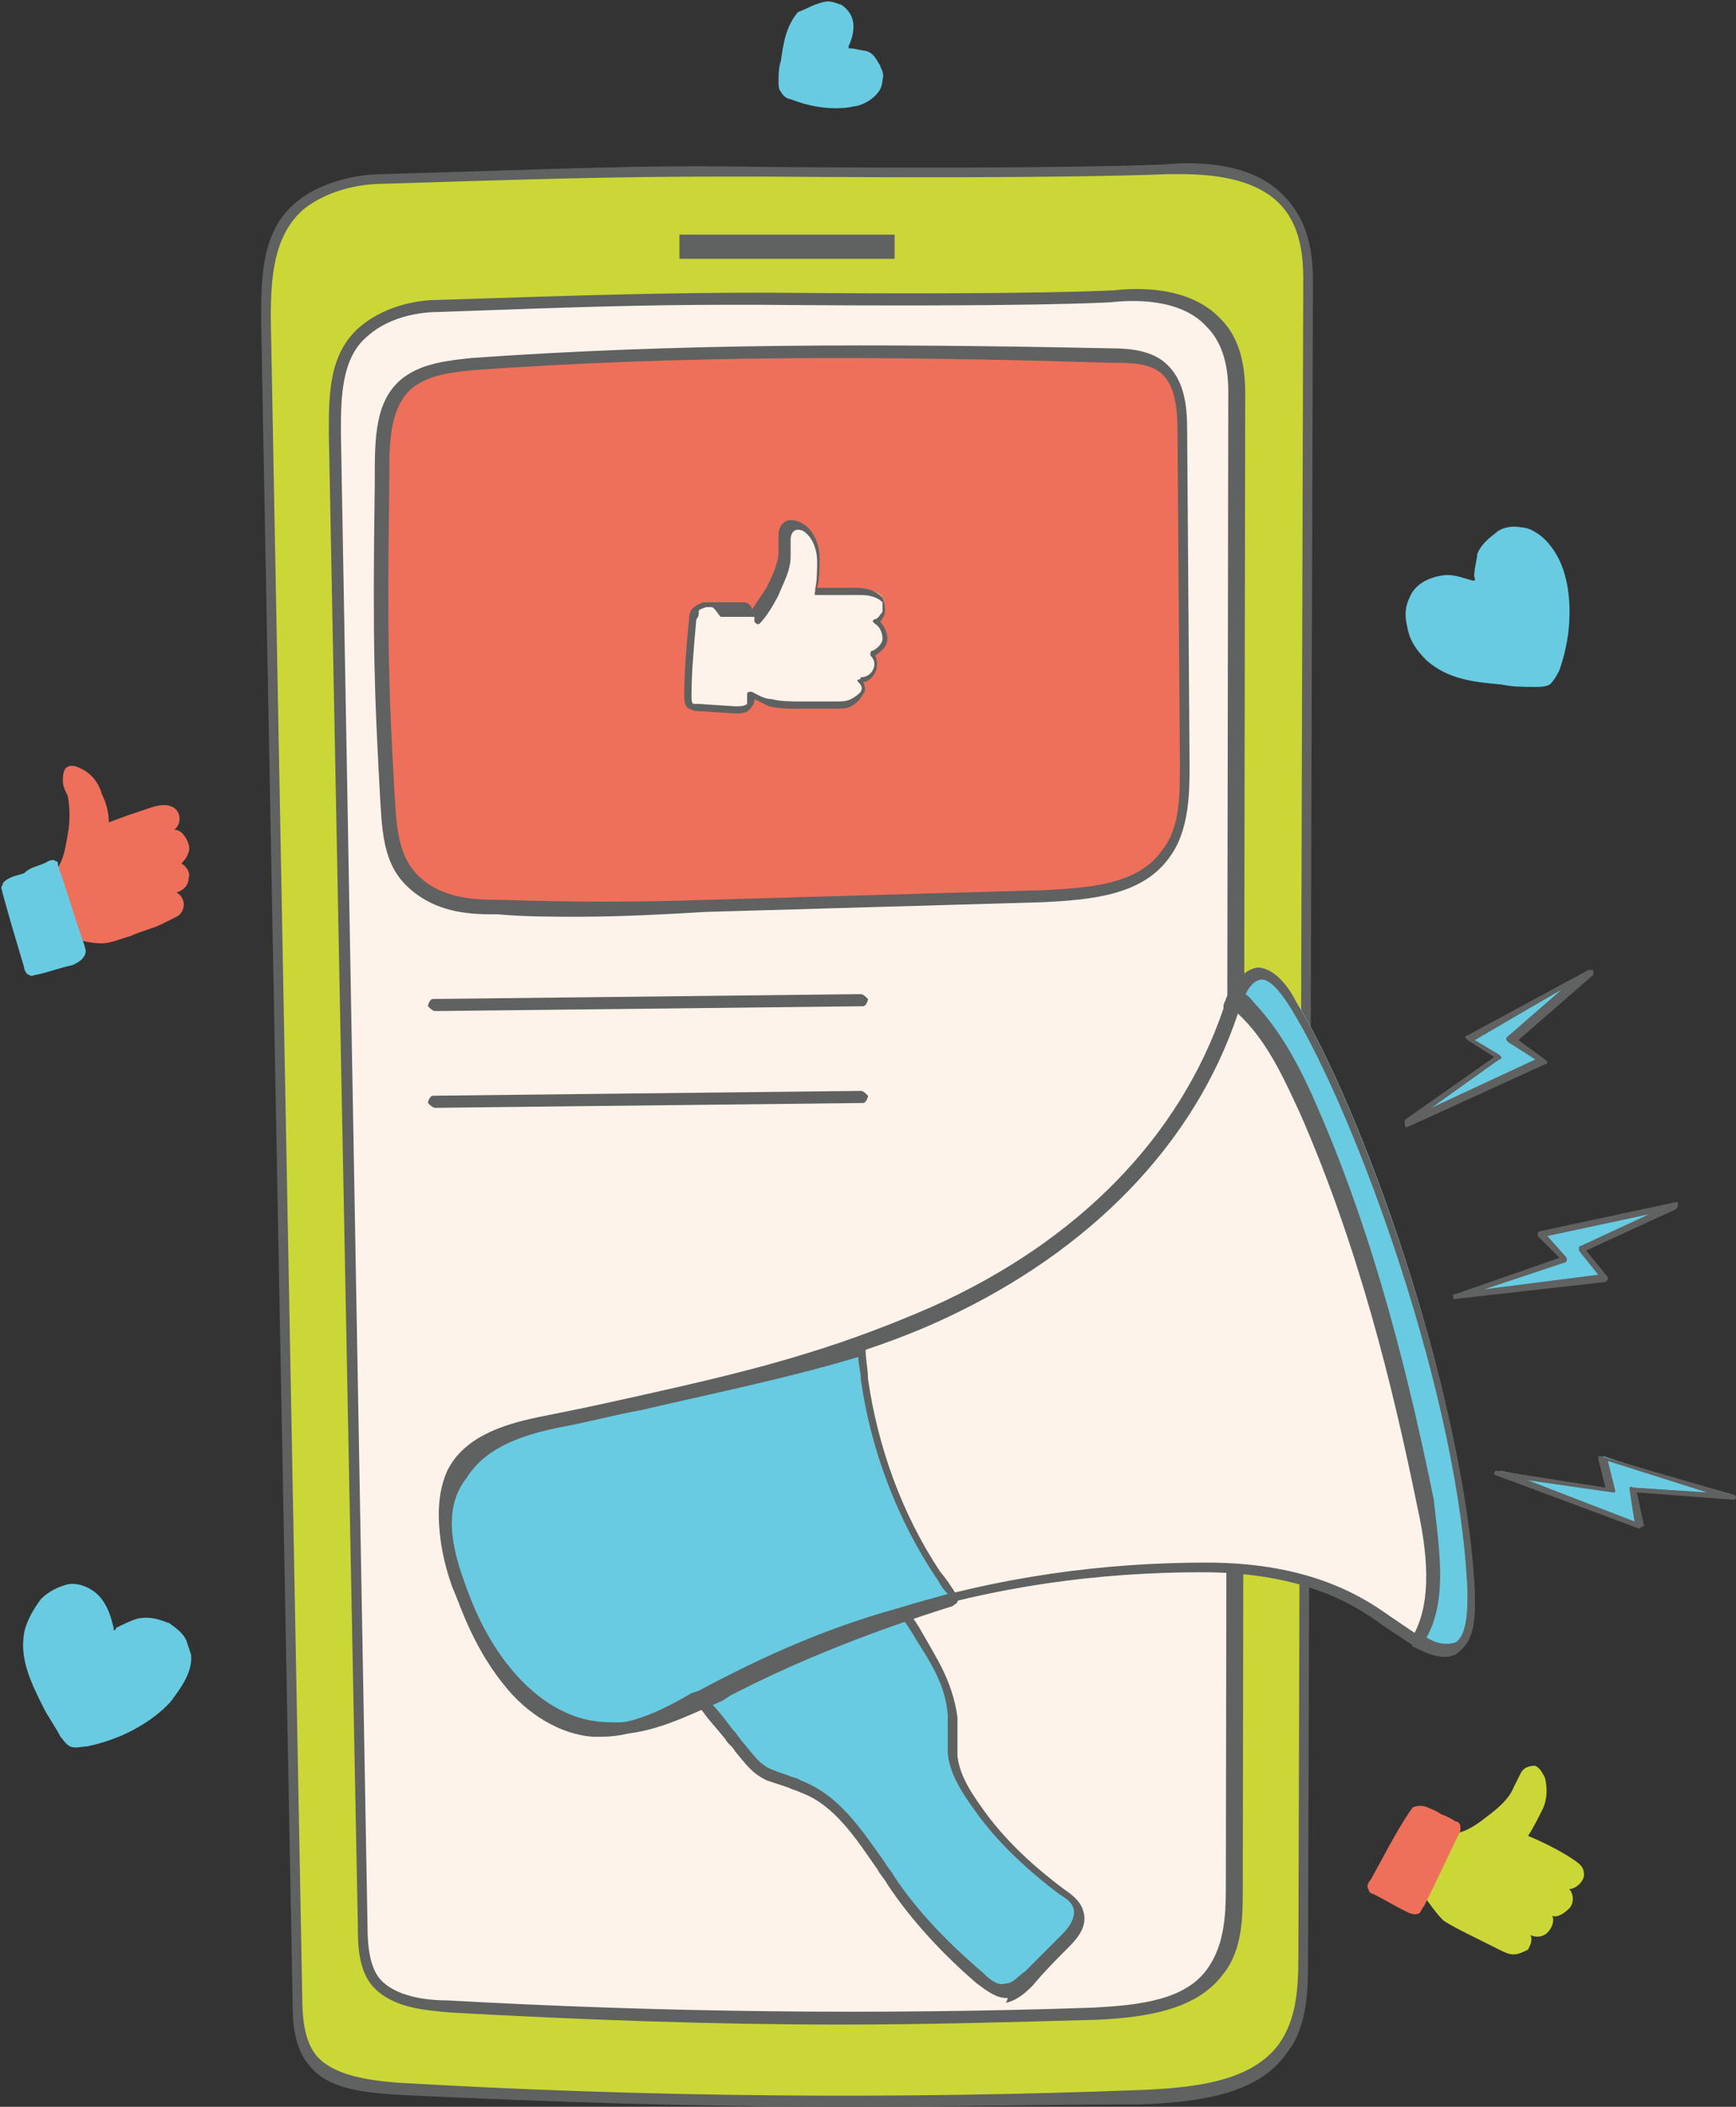 <?xml version="1.0" encoding="UTF-8"?>
<!DOCTYPE svg PUBLIC '-//W3C//DTD SVG 1.0//EN'
          'http://www.w3.org/TR/2001/REC-SVG-20010904/DTD/svg10.dtd'>
<svg height="87.1" preserveAspectRatio="xMidYMid meet" version="1.0" viewBox="13.4 4.6 71.8 87.1" width="71.8" xmlns="http://www.w3.org/2000/svg" xmlns:xlink="http://www.w3.org/1999/xlink" zoomAndPan="magnify"
><rect x="13.4" y="4.6" width="71.8" height="87.1" fill="#333333" stroke="none"/><g
  ><g id="change1_1"
    ><path d="M44.9,11.6c-5,0-8.5,0.1-15.7,0.3c-0.7,0-2.3,0.1-3.5,1.2c-1.3,1.1-1.4,3.1-1.4,4.7 c0.4,23.1,0.8,46.2,1.3,69.3c0,0.9,0.1,1.9,0.7,2.7c0.8,0.9,2.2,1.1,3.5,1.1c10.3,0.6,20.6,0.7,30.9,0.3c2.1-0.1,4.6-0.3,5.8-2 c0.8-1.1,0.8-2.5,0.8-3.8c0.1-22.9,0.1-45.7,0.2-68.6c0-0.6,0.3-2.7-1.1-4.1c-1.4-1.4-3.9-1.3-4.9-1.2 C61.6,11.5,58.2,11.7,44.9,11.6z" fill="#CAD737"
    /></g
  ></g
  ><g
  ><g
    ><g
      ><g id="change2_5"
        ><path d="M41.5 14.3H50.4V15.3H41.5z" fill="#606161"
        /></g
      ></g
    ></g
  ></g
  ><g
  ><g id="change3_2"
    ><path d="M45,16.9c-4.3,0-7.4,0.1-13.6,0.3c-0.6,0-2,0.1-3,1c-1.2,1-1.2,2.7-1.2,4.2C27.6,43,28,63.6,28.4,84.1 c0,0.8,0.1,1.7,0.6,2.4c0.7,0.8,1.9,1,3,1c8.9,0.5,17.8,0.6,26.8,0.3c1.9-0.1,4-0.3,5-1.8c0.7-1,0.7-2.2,0.7-3.4 c0-20.4,0.1-40.7,0.1-61.1c0-0.6,0.2-2.4-0.9-3.6c-1.2-1.3-3.3-1.1-4.2-1.1C59.5,16.8,56.6,17,45,16.9z" fill="#FDF3EB"
    /></g
  ></g
  ><g
  ><g
    ><g id="change2_7"
      ><path d="M48.5,91.7c-6.2,0-12.5-0.2-18.7-0.5c-1.3-0.1-2.8-0.2-3.6-1.2c-0.7-0.8-0.7-2-0.7-2.8l-1.3-69.3 c0-1.8,0-3.7,1.4-4.9c1.3-1.1,3.1-1.2,3.6-1.2c7.1-0.2,10.7-0.4,15.7-0.3c13,0.1,16.5-0.1,16.6-0.1c1.1-0.1,3.6-0.2,5,1.3 c1.3,1.3,1.2,3.1,1.2,4c0,0.1,0,0.2,0,0.3l-0.2,68.6c0,1.2,0,2.8-0.9,3.9c-1.2,1.7-3.6,2-6,2.1C56.7,91.6,52.6,91.7,48.5,91.7z M43.2,11.9c-4.2,0-7.7,0.1-14,0.3c-0.5,0-2.1,0.1-3.3,1.1c-1.2,1.1-1.3,2.8-1.3,4.5l1.3,69.3c0,1,0.1,1.9,0.6,2.5 c0.7,0.8,2.1,1,3.3,1.1c10.2,0.6,20.6,0.7,30.9,0.3c2.3-0.1,4.5-0.4,5.6-1.9c0.7-1,0.8-2.2,0.8-3.6l0.2-68.6c0-0.1,0-0.2,0-0.3 c0-0.8,0.1-2.5-1-3.6c-1.3-1.3-3.7-1.2-4.6-1.2c-0.2,0-3.6,0.2-16.7,0.1C44.3,11.9,43.8,11.9,43.2,11.9z" fill="#606161"
      /></g
    ></g
  ></g
  ><g
  ><g
    ><g id="change2_3"
      ><path d="M48.2,88.3c-5.4,0-10.8-0.2-16.2-0.5c-1.1-0.1-2.4-0.2-3.2-1.1c-0.6-0.7-0.6-1.8-0.6-2.5L27,22.5 c0-1.6,0-3.3,1.3-4.4c1.2-1,2.7-1.1,3.2-1.1c6.2-0.2,9.3-0.3,13.6-0.3c11.4,0.1,14.4-0.1,14.4-0.1c0.9-0.1,3.1-0.2,4.4,1.2 c1.1,1.1,1,2.8,1,3.6c0,0.1,0,0.2,0,0.2l-0.1,61.1c0,1.1,0,2.5-0.8,3.5c-1.1,1.5-3.2,1.8-5.2,1.9C55.2,88.2,51.7,88.3,48.2,88.3z M43.6,17.2c-3.6,0-6.6,0.1-12.1,0.3c-0.5,0-1.9,0.1-2.9,1c-1.1,0.9-1.1,2.6-1.1,4l1.1,61.7c0,0.9,0.1,1.7,0.5,2.2 c0.6,0.7,1.8,0.9,2.8,0.9c8.9,0.5,17.9,0.6,26.7,0.3c1.9-0.1,3.9-0.3,4.8-1.7c0.6-0.9,0.7-2,0.7-3.2l0.1-61.1c0-0.1,0-0.2,0-0.3 c0-0.7,0.1-2.2-0.9-3.2c-1.1-1.2-3.1-1.1-4-1c-0.1,0-3.1,0.2-14.5,0.1C44.5,17.2,44,17.2,43.6,17.2z" fill="#606161"
      /></g
    ></g
  ></g
  ><g id="change4_3"
  ><path d="M42.7,73.2c-0.4,0.1-0.8,0.3-0.9,0.6c-0.2,0.4,0.4,0.8,1.8,2.5c0.8,1,1,1.4,1.6,1.7 c0.4,0.2,0.9,0.3,1.3,0.5c1.7,0.7,2.7,2.4,3.8,3.9c1.1,1.5,2.3,2.9,3.7,4.1c0.3,0.3,0.7,0.6,1.1,0.5c0.4,0,0.7-0.3,0.9-0.6 c0.5-0.5,1-1,1.5-1.5c0.3-0.4,0.7-0.8,0.6-1.3c-0.1-0.3-0.4-0.6-0.7-0.8c-1.2-0.9-2.3-1.9-3.3-3.1c-0.6-0.7-1.2-1.6-1.3-2.5 c-0.1-0.7,0.1-0.7,0-1.6c-0.2-1.4-0.8-2.4-1.3-3.3c-0.6-0.9-0.9-1.3-1.1-1.4c-0.8-0.4-1.2,0.1-4.1,1C45,72.2,43.9,72.8,42.7,73.2z" fill="#68CBE2"
  /></g
  ><g id="change2_11"
  ><path d="M55,87.2c-0.4,0-0.8-0.3-1.2-0.6c-1.4-1.2-2.7-2.6-3.7-4.1c-0.1-0.2-0.3-0.4-0.4-0.6 c-0.9-1.3-1.8-2.7-3.2-3.2c-0.2-0.1-0.3-0.1-0.5-0.2c-0.3-0.1-0.6-0.2-0.9-0.3c-0.6-0.3-0.8-0.6-1.3-1.2c-0.1-0.2-0.3-0.3-0.4-0.5 c-0.4-0.5-0.7-0.8-0.9-1.1c-0.7-0.8-1-1.2-0.9-1.7c0.2-0.4,0.6-0.6,1-0.7c0,0,0,0,0,0c0.5-0.2,1.1-0.4,1.6-0.6 c0.6-0.3,1.3-0.5,1.9-0.7c1-0.3,1.7-0.6,2.2-0.8c1-0.4,1.5-0.6,2.1-0.2c0.3,0.2,0.7,0.6,1.2,1.5c0.5,0.9,1.2,1.9,1.4,3.4 c0,0.4,0,0.7,0,0.9c0,0.2,0,0.4,0,0.7c0.1,0.9,0.7,1.7,1.2,2.4c0.9,1.2,2,2.2,3.2,3.1c0.3,0.2,0.7,0.5,0.8,0.9 c0.2,0.6-0.2,1.1-0.6,1.5c-0.5,0.5-1,1-1.5,1.6c-0.2,0.2-0.6,0.6-1.1,0.7C55.1,87.2,55.1,87.2,55,87.2z M42.8,73.4L42.8,73.4 L42.8,73.4c-0.4,0.1-0.7,0.2-0.7,0.4C42,74,42.2,74.3,42.8,75c0.3,0.3,0.6,0.7,0.9,1.1c0.2,0.2,0.3,0.4,0.4,0.5 c0.5,0.6,0.7,0.9,1.1,1.1c0.2,0.1,0.5,0.2,0.8,0.3c0.2,0.1,0.4,0.1,0.5,0.2c1.6,0.6,2.5,2,3.5,3.4c0.1,0.2,0.3,0.4,0.4,0.6 c1,1.5,2.3,2.8,3.7,4c0.3,0.3,0.6,0.5,0.9,0.4c0.3,0,0.5-0.3,0.8-0.5c0.5-0.5,1-1,1.5-1.5c0.3-0.3,0.6-0.7,0.5-1.1 c-0.1-0.3-0.3-0.4-0.6-0.6c-1.2-0.9-2.4-2-3.3-3.2c-0.5-0.7-1.2-1.6-1.3-2.6c0-0.4,0-0.6,0-0.8c0-0.2,0-0.4,0-0.8 c-0.1-1.3-0.8-2.3-1.3-3.1c-0.4-0.7-0.8-1.2-1-1.4c-0.4-0.2-0.7-0.1-1.7,0.3c-0.5,0.2-1.2,0.5-2.2,0.8c-0.6,0.2-1.3,0.5-1.9,0.7 C43.9,73,43.3,73.2,42.8,73.4z" fill="#606161"
  /></g
  ><g id="change3_1"
  ><path d="M32.3,70c0.5,1.4,1.1,2.8,2.1,4c0.9,1.1,2.2,2,3.6,2.1c1.6,0.2,3.1-0.7,4.5-1.5c2.6-1.4,5.3-2.5,8.1-3.4 c4.1-1.3,8.4-1.9,12.8-1.9c4.2,0,6.3,1.4,7.6,2.2c0.3,0.2,0.7,0.5,1.1,0.8c0.6,0.3,1.2,0.6,1.6,0.3c0.6-0.4,0.6-1.6,0.6-2.3 c-0.3-8.2-4.7-20.1-7.3-24.3c-0.3-0.5-0.9-1.3-1.5-1.3c-0.5,0-0.8,0.5-1,1c-0.1,0.2-0.1,0.4-0.2,0.5c-2,5.9-6.8,10.1-12,12.5 c-1.8,0.8-3.6,1.5-5.4,2c-3.6,1.1-7.4,1.8-11.1,2.6c-1.4,0.3-2.9,0.7-3.5,2.1C31.5,66.9,31.8,68.6,32.3,70z" fill="#FDF3EB"
  /></g
  ><g id="change4_6"
  ><path d="M67.5,50.5c2.3,5.1,3.7,10.6,4.8,16.1c0.4,2,0.7,4.2-0.2,5.7c0.6,0.3,1.2,0.6,1.6,0.3 c0.6-0.4,0.6-1.6,0.6-2.3c-0.3-8.2-4.7-20.1-7.3-24.3c-0.3-0.5-0.9-1.3-1.5-1.3c-0.5,0-0.8,0.5-1,1c0.2,0.2,0.4,0.4,0.6,0.6 C66.1,47.6,66.8,49.1,67.5,50.5z" fill="#68CBE2"
  /></g
  ><g id="change4_4"
  ><path d="M32.3,70c0.5,1.4,1.2,2.8,2.2,3.9c1,1.1,2.4,1.9,3.9,2c1.8,0.1,3.5-0.8,5.1-1.6c3-1.5,6.1-2.8,9.3-3.7 c-0.3-0.5-0.6-0.9-0.7-1c-1.6-2.4-2.7-5.2-3.1-8.1C49,61.2,49,60.7,49,60.3c-4.1,1.2-8.4,2-12.6,3c-1.5,0.3-3.3,0.8-4.1,2.2 C31.5,66.9,31.8,68.6,32.3,70z" fill="#68CBE2"
  /></g
  ><g id="change2_8"
  ><path d="M38.3,76.4c-0.1,0-0.3,0-0.4,0c-1.3-0.1-2.7-0.9-3.7-2.2c-0.8-1-1.5-2.3-2.1-4.1c0,0,0,0,0,0 c-0.7-2-0.7-3.6-0.2-4.7c0.7-1.4,2.3-1.9,3.7-2.2c1-0.2,2-0.4,2.9-0.6c2.7-0.6,5.5-1.2,8.1-2c2-0.6,3.8-1.3,5.4-2 C58,55.9,62.2,51.6,64,46.3l0-0.1c0-0.1,0.1-0.3,0.2-0.4c0.2-0.5,0.6-1.1,1.2-1.2c0,0,0,0,0,0c0.7,0,1.3,0.8,1.6,1.4 c2.7,4.4,7,16.3,7.4,24.4c0,0.7,0.1,2-0.7,2.5c-0.6,0.4-1.4,0-1.9-0.3c-0.3-0.2-0.6-0.4-0.9-0.6l-0.3-0.2c-1.1-0.8-3.2-2.2-7.5-2.2 c-4.3,0-8.6,0.6-12.7,1.9c-2.8,0.9-5.5,2-8.1,3.4L42.3,75C41,75.7,39.7,76.4,38.3,76.4z M32.6,70c0.6,1.7,1.2,2.9,2,3.9 c1,1.2,2.2,1.9,3.4,2c1.4,0.1,2.8-0.6,4-1.3l0.3-0.1c2.6-1.4,5.3-2.6,8.2-3.4c4.2-1.3,8.5-1.9,12.8-1.9c4.4,0,6.6,1.5,7.7,2.3 l0.3,0.2c0.3,0.2,0.6,0.4,0.9,0.6c0.6,0.4,1.1,0.5,1.4,0.3c0.5-0.3,0.5-1.5,0.5-2.1c-0.3-8-4.6-19.8-7.3-24.2 c-0.5-0.8-0.9-1.2-1.2-1.2c-0.3,0-0.6,0.3-0.8,0.9c-0.1,0.1-0.1,0.3-0.2,0.4l0,0.1c-1.8,5.4-6.1,9.8-12.1,12.6 c-1.7,0.8-3.5,1.4-5.5,2c-2.7,0.8-5.5,1.4-8.2,2c-1,0.2-2,0.4-2.9,0.6c-1.3,0.3-2.7,0.7-3.4,1.9C31.9,66.7,31.9,68.1,32.6,70 L32.6,70z" fill="#606161"
  /></g
  ><g id="change2_1"
  ><path d="M73.2,73.1c-0.5,0-0.9-0.2-1.3-0.4c-0.1,0-0.1-0.1-0.1-0.2s0-0.1,0-0.2c0.9-1.5,0.6-3.7,0.2-5.5 c-1-4.9-2.4-10.6-4.8-16.1c0,0,0,0,0,0c-0.6-1.3-1.3-2.9-2.4-4c-0.2-0.2-0.4-0.4-0.6-0.5c-0.1-0.1-0.1-0.2-0.1-0.3 c0.2-0.5,0.6-1.1,1.2-1.2c0,0,0,0,0,0c0.7,0,1.3,0.8,1.6,1.4c2.7,4.4,7,16.3,7.4,24.4c0,0.7,0.1,2-0.7,2.5 C73.6,73,73.4,73.1,73.2,73.1z M72.4,72.3c0.5,0.3,0.9,0.3,1.2,0.2c0.5-0.3,0.5-1.5,0.5-2.1c-0.3-8-4.6-19.8-7.3-24.2 c-0.5-0.8-0.9-1.2-1.2-1.2c-0.3,0-0.5,0.2-0.7,0.7c0.2,0.1,0.3,0.3,0.5,0.5c1.1,1.2,1.9,2.8,2.5,4.2c2.4,5.5,3.8,11.3,4.8,16.2 C72.9,68.5,73.3,70.7,72.4,72.3z" fill="#606161"
  /></g
  ><g id="change2_14"
  ><path d="M38.8,76.3c-0.1,0-0.2,0-0.3,0c-1.5-0.1-3-0.8-4.1-2.1c-0.9-1-1.6-2.3-2.3-4v0c-0.7-2-0.7-3.6,0-4.7 c0.9-1.4,2.6-1.9,4.2-2.3c1.1-0.3,2.2-0.5,3.3-0.7c3.1-0.7,6.2-1.4,9.3-2.3c0.1,0,0.2,0,0.2,0c0.1,0,0.1,0.1,0.1,0.2 c0,0.4,0.1,0.8,0.1,1.2c0.4,2.8,1.4,5.6,3,8c0.1,0.1,0.4,0.5,0.7,1c0,0.1,0.1,0.1,0,0.2c0,0.1-0.1,0.1-0.2,0.2 c-3.2,1-6.3,2.2-9.2,3.7l-0.3,0.2C41.9,75.5,40.4,76.3,38.8,76.3z M32.6,70c0.6,1.7,1.3,2.9,2.2,3.9c1.1,1.2,2.4,1.9,3.8,1.9 c1.6,0.1,3.2-0.7,4.7-1.5l0.3-0.2c2.8-1.4,5.9-2.7,9-3.6c-0.3-0.3-0.4-0.6-0.5-0.7c-1.6-2.4-2.7-5.3-3.1-8.2c0-0.3-0.1-0.6-0.1-0.9 c-3,0.9-6,1.5-9,2.2c-1.1,0.2-2.2,0.5-3.3,0.7c-1.5,0.3-3.1,0.8-3.9,2.1C31.9,66.7,31.9,68.1,32.6,70L32.6,70z" fill="#606161"
  /></g
  ><g id="change4_7"
  ><path d="M77.1,55.6c0.3,0.4,0.6,0.7,1,1.1c-1.5,0.5-3,1-4.5,1.5c2.1-0.3,4.1-0.6,6.2-0.8c-0.3-0.4-0.6-0.8-1-1.2 c1.3-0.6,2.6-1.2,3.8-1.7C80.8,54.8,79,55.2,77.1,55.6z" fill="#68CBE2"
  /></g
  ><g id="change4_5"
  ><path d="M79.7,64.8c0.1,0.5,0.2,0.9,0.3,1.4c-1.5-0.3-3.1-0.5-4.6-0.8c1.9,0.7,3.9,1.5,5.8,2.2 c-0.1-0.5-0.2-1-0.3-1.5c1.4,0.1,2.8,0.2,4.2,0.3C83.3,65.9,81.5,65.4,79.7,64.8z" fill="#68CBE2"
  /></g
  ><g id="change4_1"
  ><path d="M74.2,47.6c0.4,0.3,0.8,0.5,1.2,0.8c-1.3,0.9-2.5,1.8-3.8,2.7c1.9-0.9,3.8-1.7,5.7-2.6 c-0.4-0.3-0.8-0.6-1.3-0.9c1.1-0.9,2.1-1.8,3.2-2.8C77.5,45.8,75.9,46.7,74.2,47.6z" fill="#68CBE2"
  /></g
  ><g id="change2_2"
  ><path d="M73.6,58.3c-0.1,0-0.1,0-0.1-0.1c0-0.1,0-0.1,0.1-0.1l4.3-1.5L77,55.7c0,0,0-0.1,0-0.1c0,0,0-0.1,0.1-0.1 l5.6-1.2c0.1,0,0.1,0,0.1,0.1c0,0.1,0,0.1-0.1,0.2l-3.7,1.7l0.9,1.1c0,0,0,0.1,0,0.1c0,0-0.1,0.1-0.1,0.1L73.6,58.3 C73.7,58.3,73.6,58.3,73.6,58.3z M77.4,55.7l0.8,0.9c0,0,0,0.1,0,0.1s0,0.1-0.1,0.1l-3.3,1.1l4.7-0.6l-0.8-1c0,0,0-0.1,0-0.1 c0,0,0-0.1,0.1-0.1l2.8-1.3L77.4,55.7z" fill="#606161"
  /></g
  ><g id="change2_10"
  ><path d="M81.2,67.8C81.2,67.8,81.2,67.8,81.2,67.8l-5.9-2.2c-0.1,0-0.1-0.1-0.1-0.1c0-0.1,0.1-0.1,0.1-0.1l4.5,0.7 l-0.3-1.2c0,0,0-0.1,0-0.1c0,0,0.1,0,0.1,0l5.5,1.6c0.1,0,0.1,0.1,0.1,0.1c0,0.1-0.1,0.1-0.1,0.1l-4-0.3l0.3,1.4 C81.4,67.7,81.3,67.7,81.2,67.8C81.3,67.8,81.3,67.8,81.2,67.8z M76.6,65.8l4.4,1.7l-0.2-1.3c0,0,0-0.1,0-0.1c0,0,0.1-0.1,0.1,0 l3.1,0.2L79.9,65l0.3,1.2c0,0,0,0.1,0,0.1c0,0-0.1,0-0.1,0L76.6,65.8z" fill="#606161"
  /></g
  ><g id="change2_4"
  ><path d="M71.6,51.2c0,0-0.1,0-0.1-0.1c0-0.1,0-0.1,0-0.2l3.7-2.6l-1.1-0.7c0,0-0.1-0.1-0.1-0.1c0,0,0-0.1,0.1-0.1 l5-2.7c0.1,0,0.1,0,0.2,0c0,0.1,0,0.1,0,0.2l-3.1,2.7l1.1,0.8c0,0,0.1,0.1,0.1,0.1c0,0,0,0.1-0.1,0.1L71.6,51.2 C71.6,51.2,71.6,51.2,71.6,51.2z M74.4,47.6l1,0.6c0,0,0.1,0.1,0.1,0.1c0,0,0,0.1-0.1,0.1l-2.8,2l4.3-2l-1.1-0.7 c0,0-0.1-0.1-0.1-0.1s0-0.1,0-0.1l2.3-2L74.4,47.6z" fill="#606161"
  /></g
  ><g id="change5_1"
  ><path d="M33,19.7c-0.9,0.1-1.9,0.2-2.6,0.7c-1.1,0.9-1.1,2.5-1.1,4.2c-0.1,6.9,0,8.8,0.2,12.5c0.1,1.6,0.1,3,1.1,4 c1,0.9,2.4,1,3.5,1c2.9,0.1,5.7,0.1,8.6,0c4.6-0.1,9.3-0.3,13.9-0.4c1.9-0.1,4-0.3,5.1-1.8c0.7-1,0.8-2.4,0.8-3.7 c0-4.6,0-9.2-0.1-13.8c0-0.9-0.1-1.9-0.7-2.5c-0.6-0.5-1.5-0.6-2.3-0.6C50.5,19.1,41.9,19,33,19.7z" fill="#EE705A"
  /></g
  ><g id="change2_13"
  ><path d="M37.3,42.5c-1.1,0-2.2,0-3.3-0.1l-0.2,0c-1.1,0-2.4-0.1-3.5-1.1c-1.1-1-1.1-2.4-1.2-4.1 c-0.2-3.8-0.3-5.7-0.2-12.6l0-0.2c0-1.7,0-3.3,1.2-4.2c0.8-0.6,1.9-0.7,2.8-0.8l0,0c8.5-0.6,16.7-0.6,26.4-0.4 c0.9,0,1.8,0.1,2.4,0.7c0.7,0.7,0.8,1.7,0.8,2.7l0.1,13.8c0,1.1,0,2.7-0.8,3.8c-1.1,1.6-3.2,1.8-5.3,1.9l-13.9,0.4 C40.9,42.4,39.1,42.5,37.3,42.5z M33,19.9c-1,0.1-1.8,0.2-2.5,0.7c-1,0.8-1,2.3-1,3.8l0,0.2c-0.1,6.9,0,8.8,0.2,12.5 c0.1,1.6,0.1,2.9,1.1,3.8c0.9,0.8,2.1,0.9,3.1,0.9l0.2,0c2.9,0.1,5.8,0.1,8.6,0l13.9-0.4c1.8-0.1,3.9-0.2,4.9-1.7 c0.7-0.9,0.7-2.2,0.7-3.5l-0.1-13.8c0-0.9-0.1-1.8-0.6-2.3c-0.5-0.5-1.3-0.5-2.1-0.5C49.7,19.3,41.5,19.3,33,19.9L33,19.9z M33,19.7L33,19.7L33,19.7z" fill="#606161"
  /></g
  ><g id="change2_6"
  ><path d="M31.4,46.4c-0.1,0-0.2-0.1-0.3-0.2c0-0.1,0.1-0.3,0.2-0.3l17.7-0.2c0,0,0,0,0,0c0.1,0,0.2,0.1,0.3,0.2 c0,0.1-0.1,0.3-0.2,0.3L31.4,46.4C31.4,46.4,31.4,46.4,31.4,46.4z" fill="#606161"
  /></g
  ><g id="change2_9"
  ><path d="M31.4,50.4c-0.1,0-0.2-0.1-0.3-0.2c0-0.1,0.1-0.3,0.2-0.3l17.7-0.2c0,0,0,0,0,0c0.1,0,0.2,0.1,0.3,0.2 c0,0.1-0.1,0.3-0.2,0.3L31.4,50.4C31.4,50.4,31.4,50.4,31.4,50.4z" fill="#606161"
  /></g
  ><g
  ><g
    ><g id="change5_3"
      ><path d="M14.9,41.4c0.1-0.3,0.3-0.3,0.6-0.6c0.5-0.4,0.6-1.1,0.7-1.7c0.1-0.5,0.1-1.1,0-1.6 c-0.1-0.2-0.2-0.4-0.2-0.6c0-0.2,0-0.5,0.2-0.6c0.2-0.1,0.4,0,0.6,0.1c0.4,0.2,0.7,0.6,0.8,1c0.2,0.4,0.3,0.8,0.3,1.2 c0.5-0.2,1.1-0.4,1.7-0.6c0.3-0.1,0.7-0.2,1,0c0.3,0.2,0.3,0.7,0,0.9c0.3,0,0.5,0.3,0.6,0.6c0.1,0.3-0.1,0.6-0.3,0.8 c0.2,0.1,0.4,0.4,0.3,0.6c0,0.3-0.2,0.5-0.5,0.6c0.2,0.1,0.3,0.3,0.3,0.5c0,0.2-0.1,0.4-0.3,0.5c-0.2,0.1-0.4,0.2-0.6,0.3 c-0.4,0.2-0.9,0.3-1.3,0.5c-0.4,0.1-0.8,0.3-1.2,0.3c-0.4,0-0.8-0.1-1.2-0.2c-0.3-0.1-0.6-0.1-0.8-0.3c-0.1-0.1-0.2-0.2-0.2-0.2 c-0.1-0.2-0.2-0.3-0.3-0.6C14.9,41.9,14.8,41.6,14.9,41.4z" fill="#EE705A"
      /></g
    ></g
  ></g
  ><g
  ><g id="change4_8"
    ><path d="M15.4,40.2c0,0,0.2-0.1,0.3,0c0.1,0,0.1,0.1,0.1,0.2c0.4,1.1,0.7,2.2,1.1,3.3c0,0.1,0.1,0.2,0,0.4 c-0.1,0.2-0.3,0.3-0.5,0.4c-0.5,0.1-1,0.3-1.5,0.4c-0.1,0-0.2,0.1-0.3,0c-0.1,0-0.2-0.2-0.2-0.3c-0.3-1-0.6-2-0.9-3.1 c0-0.1-0.1-0.2,0-0.3c0-0.1,0.1-0.2,0.3-0.3c0.2-0.1,0.3-0.1,0.6-0.2C14.7,40.4,15.1,40.4,15.4,40.2z" fill="#68CBE2"
    /></g
  ></g
  ><g
  ><g
    ><g id="change1_2"
      ><path d="M72.4,80.4c0.3-0.1,0.4,0,0.8,0c0.6,0.1,1.2-0.3,1.7-0.7c0.4-0.3,0.9-0.7,1.1-1.2 c0.1-0.2,0.2-0.4,0.3-0.6c0.1-0.2,0.3-0.3,0.6-0.3c0.2,0.1,0.3,0.3,0.4,0.5c0.1,0.4,0.1,0.9-0.1,1.3c-0.2,0.4-0.4,0.8-0.6,1.1 c0.5,0.2,1.1,0.5,1.6,0.8c0.3,0.2,0.7,0.4,0.7,0.7c0.1,0.3-0.3,0.7-0.6,0.7c0.2,0.2,0.2,0.6,0,0.8c-0.2,0.2-0.5,0.4-0.7,0.3 c0.1,0.2,0,0.5-0.2,0.7c-0.2,0.2-0.5,0.2-0.7,0.1c0.1,0.2,0,0.4-0.1,0.6c-0.2,0.1-0.4,0.2-0.6,0.2s-0.4-0.1-0.6-0.2 c-0.4-0.2-0.8-0.4-1.2-0.6c-0.4-0.2-0.8-0.4-1.1-0.6c-0.3-0.3-0.5-0.6-0.8-1c-0.2-0.2-0.3-0.5-0.4-0.8c0-0.2,0-0.3,0-0.3 c0-0.2,0.1-0.4,0.2-0.6C72.1,80.7,72.2,80.4,72.4,80.4z" fill="#CAD737"
      /></g
    ></g
  ></g
  ><g
  ><g
    ><g id="change5_2"
      ><path d="M73.6,79.9c0.1,0,0.2,0.1,0.2,0.2c0,0.1,0,0.2,0,0.2c-0.5,1-1,2.1-1.5,3.1c-0.1,0.1-0.1,0.2-0.2,0.3 c-0.2,0.1-0.4,0-0.6-0.1c-0.4-0.2-0.9-0.5-1.3-0.7c-0.1,0-0.2-0.1-0.2-0.2c-0.1-0.1,0-0.3,0.1-0.4c0.5-0.9,1-1.9,1.6-2.8 c0.1-0.1,0.1-0.2,0.2-0.2c0,0,0.2-0.1,0.5,0c0.2,0.1,0.3,0.1,0.6,0.3C73,79.6,73.3,79.7,73.6,79.9z" fill="#EE705A"
      /></g
    ></g
  ></g
  ><g id="change3_3"
  ><path d="M50,30.9c0-0.3-0.1-0.6-0.4-0.7c0.3-0.1,0.5-0.6,0.3-0.9c-0.2-0.3-0.6-0.3-1-0.3c-0.6,0-1.2,0-1.8,0 c0.1-0.4,0.1-0.9,0.1-1.3s-0.2-0.9-0.5-1.2c-0.1-0.2-0.3-0.3-0.5-0.2c-0.2,0-0.4,0.3-0.4,0.5c0,0.2,0,0.5,0,0.7 c0,0.5-0.2,1.1-0.5,1.5c-0.2,0.4-0.5,0.8-0.8,1.1c0,0,0-0.1,0-0.1c0-0.1,0-0.2-0.1-0.2c-0.1-0.1-0.2-0.1-0.2-0.1c-0.3,0-0.7,0-1,0 c-0.3,0-0.4,0-0.6,0c-0.3,0.1-0.4,0.2-0.4,0.2c-0.1,0.1-0.1,0.2-0.1,0.3c-0.1,1.1-0.2,2.2-0.2,3.2c0,0.1,0,0.3,0.1,0.4 c0.1,0.1,0.2,0.1,0.3,0.1c0.5,0,1,0,1.5,0.1c0.2,0,0.5,0,0.6-0.2c0.1-0.1,0.1-0.2,0.1-0.4c0,0,0-0.1,0-0.1c0.3,0.1,0.5,0.3,0.8,0.4 c0.4,0.1,0.9,0.1,1.3,0.1c0.5,0,0.9,0,1.4,0c0.2,0,0.4,0,0.6-0.1c0.2-0.1,0.4-0.2,0.5-0.4s0-0.5-0.1-0.6c0.3,0,0.5-0.1,0.6-0.4 c0.1-0.2,0.1-0.5-0.1-0.7C49.7,31.4,50,31.2,50,30.9z" fill="#FDF3EB"
  /></g
  ><g
  ><g id="change4_9"
    ><path d="M74.5,27.5c0.2-0.5,0.7-0.8,0.8-0.9c0.1-0.1,0.5-0.3,1-0.2c0,0,0.3,0,0.6,0.2c0.7,0.4,1.1,1.3,1.2,1.7 c0,0,0.6,1.7-0.2,4c-0.1,0.2-0.2,0.4-0.4,0.6c-0.2,0.1-0.4,0.1-0.6,0.1c-0.5,0-0.9,0-1.4-0.1c-1.1-0.1-2.2-0.2-3.1-1 c-0.4-0.4-0.7-0.8-0.8-1.4c-0.1-0.4-0.1-0.8,0.1-1.2c0.2-0.5,0.7-0.8,1.3-0.9c0.5-0.1,0.9,0.1,1.3,0.2c0.1,0,0.1,0,0.1,0 c0,0,0-0.1,0-0.1C74.3,28.4,74.5,27.7,74.5,27.5z" fill="#68CBE2"
    /></g
  ></g
  ><g
  ><g id="change4_10"
    ><path d="M49.2,6.7c0.4,0.1,0.5,0.5,0.6,0.6c0,0.1,0.2,0.3,0.1,0.6c0,0,0,0.2-0.1,0.4C49.5,8.8,48.9,9,48.7,9 c0,0-1.1,0.3-2.6-0.3c-0.1,0-0.3-0.1-0.4-0.3c-0.1-0.1-0.1-0.3-0.1-0.4c0-0.3,0-0.6,0.1-0.9c0.1-0.7,0.2-1.4,0.7-2 C46.7,5,47,4.8,47.4,4.7c0.3-0.1,0.5,0,0.8,0.1c0.3,0.2,0.5,0.5,0.5,0.9c0,0.3-0.1,0.6-0.2,0.8c0,0,0,0.1,0,0.1c0,0,0.1,0,0.1,0 C48.7,6.6,49.1,6.7,49.2,6.7z" fill="#68CBE2"
    /></g
  ></g
  ><g
  ><g id="change4_2"
    ><path d="M19.2,71.5c0.6-0.1,1.1,0.2,1.2,0.2c0.1,0.1,0.5,0.3,0.7,0.7c0,0,0.1,0.3,0.2,0.6c0.1,0.8-0.6,1.6-0.8,1.9 c0,0-1.1,1.4-3.5,1.9c-0.2,0-0.5,0.1-0.7,0c-0.2-0.1-0.3-0.3-0.4-0.4c-0.2-0.4-0.5-0.8-0.7-1.2c-0.5-1-1-2-0.8-3.1 c0.1-0.5,0.4-1,0.7-1.4c0.3-0.3,0.7-0.5,1.1-0.6c0.5-0.1,1.1,0.2,1.4,0.6c0.3,0.4,0.4,0.8,0.5,1.2c0,0.1,0,0.1,0,0.1 c0,0,0.1,0,0.1-0.1C18.4,71.8,19,71.5,19.2,71.5z" fill="#68CBE2"
    /></g
  ></g
  ><g id="change2_12"
  ><path d="M43.9,34.1C43.9,34.1,43.9,34.1,43.9,34.1L42.3,34c-0.1,0-0.2,0-0.4-0.1c-0.2-0.1-0.2-0.4-0.2-0.5 c0-1.1,0.1-2.2,0.2-3.2c0-0.1,0-0.2,0.1-0.4c0.1-0.1,0.2-0.2,0.5-0.3c0.2,0,0.3,0,0.4,0c0.1,0,0.4,0,0.6,0c0.2,0,0.4,0,0.6,0 c0.1,0,0.2,0,0.3,0.1c0,0,0.1,0.1,0.1,0.2c0.2-0.3,0.4-0.6,0.6-0.9c0.2-0.4,0.5-1,0.5-1.5c0-0.1,0-0.2,0-0.2c0-0.1,0-0.3,0-0.5 c0-0.3,0.2-0.6,0.5-0.6c0.2,0,0.5,0.1,0.7,0.3c0.4,0.4,0.5,0.9,0.5,1.3c0,0.4,0,0.8-0.1,1.2c0.6,0,1.1,0,1.6,0 c0.4,0,0.8,0.1,1.1,0.4c0.1,0.2,0.1,0.4,0.1,0.6c0,0.1-0.1,0.3-0.2,0.4c0.2,0.2,0.3,0.5,0.3,0.7c0,0.3-0.2,0.5-0.5,0.7 c0.1,0.2,0.1,0.5,0,0.7c-0.1,0.2-0.3,0.4-0.5,0.4c0.1,0.2,0.1,0.4,0,0.5c-0.1,0.2-0.3,0.4-0.5,0.5c-0.2,0.1-0.4,0.1-0.7,0.1 c-0.5,0-0.9,0-1.4,0c-0.4,0-0.9,0-1.3-0.1c-0.2-0.1-0.4-0.2-0.6-0.3c0,0.1,0,0.2-0.1,0.3C44.4,34,44.2,34.1,43.9,34.1z M42.8,29.7 c-0.1,0-0.1,0-0.2,0c-0.3,0.1-0.3,0.1-0.3,0.2c0,0.1,0,0.2-0.1,0.3c-0.1,1.1-0.2,2.2-0.2,3.2c0,0.1,0,0.3,0.1,0.3c0,0,0.1,0,0.2,0 l1.5,0.1c0.2,0,0.4,0,0.5-0.1c0-0.1,0-0.2,0-0.3l0-0.1c0,0,0-0.1,0.1-0.1c0,0,0.1,0,0.1,0c0.2,0.1,0.5,0.3,0.8,0.3 c0.4,0.1,0.8,0.1,1.3,0.1c0.5,0,0.9,0,1.4,0c0.2,0,0.4,0,0.6-0.1c0.2-0.1,0.3-0.2,0.4-0.3c0.1-0.2,0-0.3-0.1-0.4c0,0-0.1-0.1,0-0.1 s0.1-0.1,0.1-0.1c0,0,0,0,0,0c0.2,0,0.4-0.1,0.5-0.3c0.1-0.2,0.1-0.4-0.1-0.6c0,0,0-0.1,0-0.1c0,0,0-0.1,0.1-0.1 c0.2-0.1,0.4-0.3,0.4-0.5l0,0c0-0.2-0.1-0.5-0.3-0.6c0,0-0.1-0.1-0.1-0.1c0,0,0-0.1,0.1-0.1c0.1,0,0.2-0.2,0.3-0.3 c0-0.1,0-0.3,0-0.4c-0.2-0.2-0.5-0.3-0.9-0.3c-0.6,0-1.2,0-1.8,0c0,0,0,0,0,0c0,0-0.1,0-0.1,0c0,0,0-0.1,0-0.1 c0.1-0.4,0.1-0.9,0.1-1.3c0-0.3-0.1-0.8-0.4-1.1c-0.1-0.1-0.2-0.2-0.4-0.2c-0.2,0-0.3,0.2-0.3,0.4c0,0.1,0,0.3,0,0.4 c0,0.1,0,0.2,0,0.3c0,0.6-0.3,1.1-0.5,1.6c-0.2,0.4-0.5,0.9-0.8,1.2c0,0-0.1,0-0.1,0c0,0-0.1-0.1-0.1-0.1l0-0.1c0,0,0-0.1,0-0.1 c0,0-0.1,0-0.1,0c-0.2,0-0.5,0-0.7,0c-0.2,0-0.4,0-0.6,0C42.9,29.7,42.9,29.7,42.8,29.7z" fill="#606161"
  /></g
></svg
>
